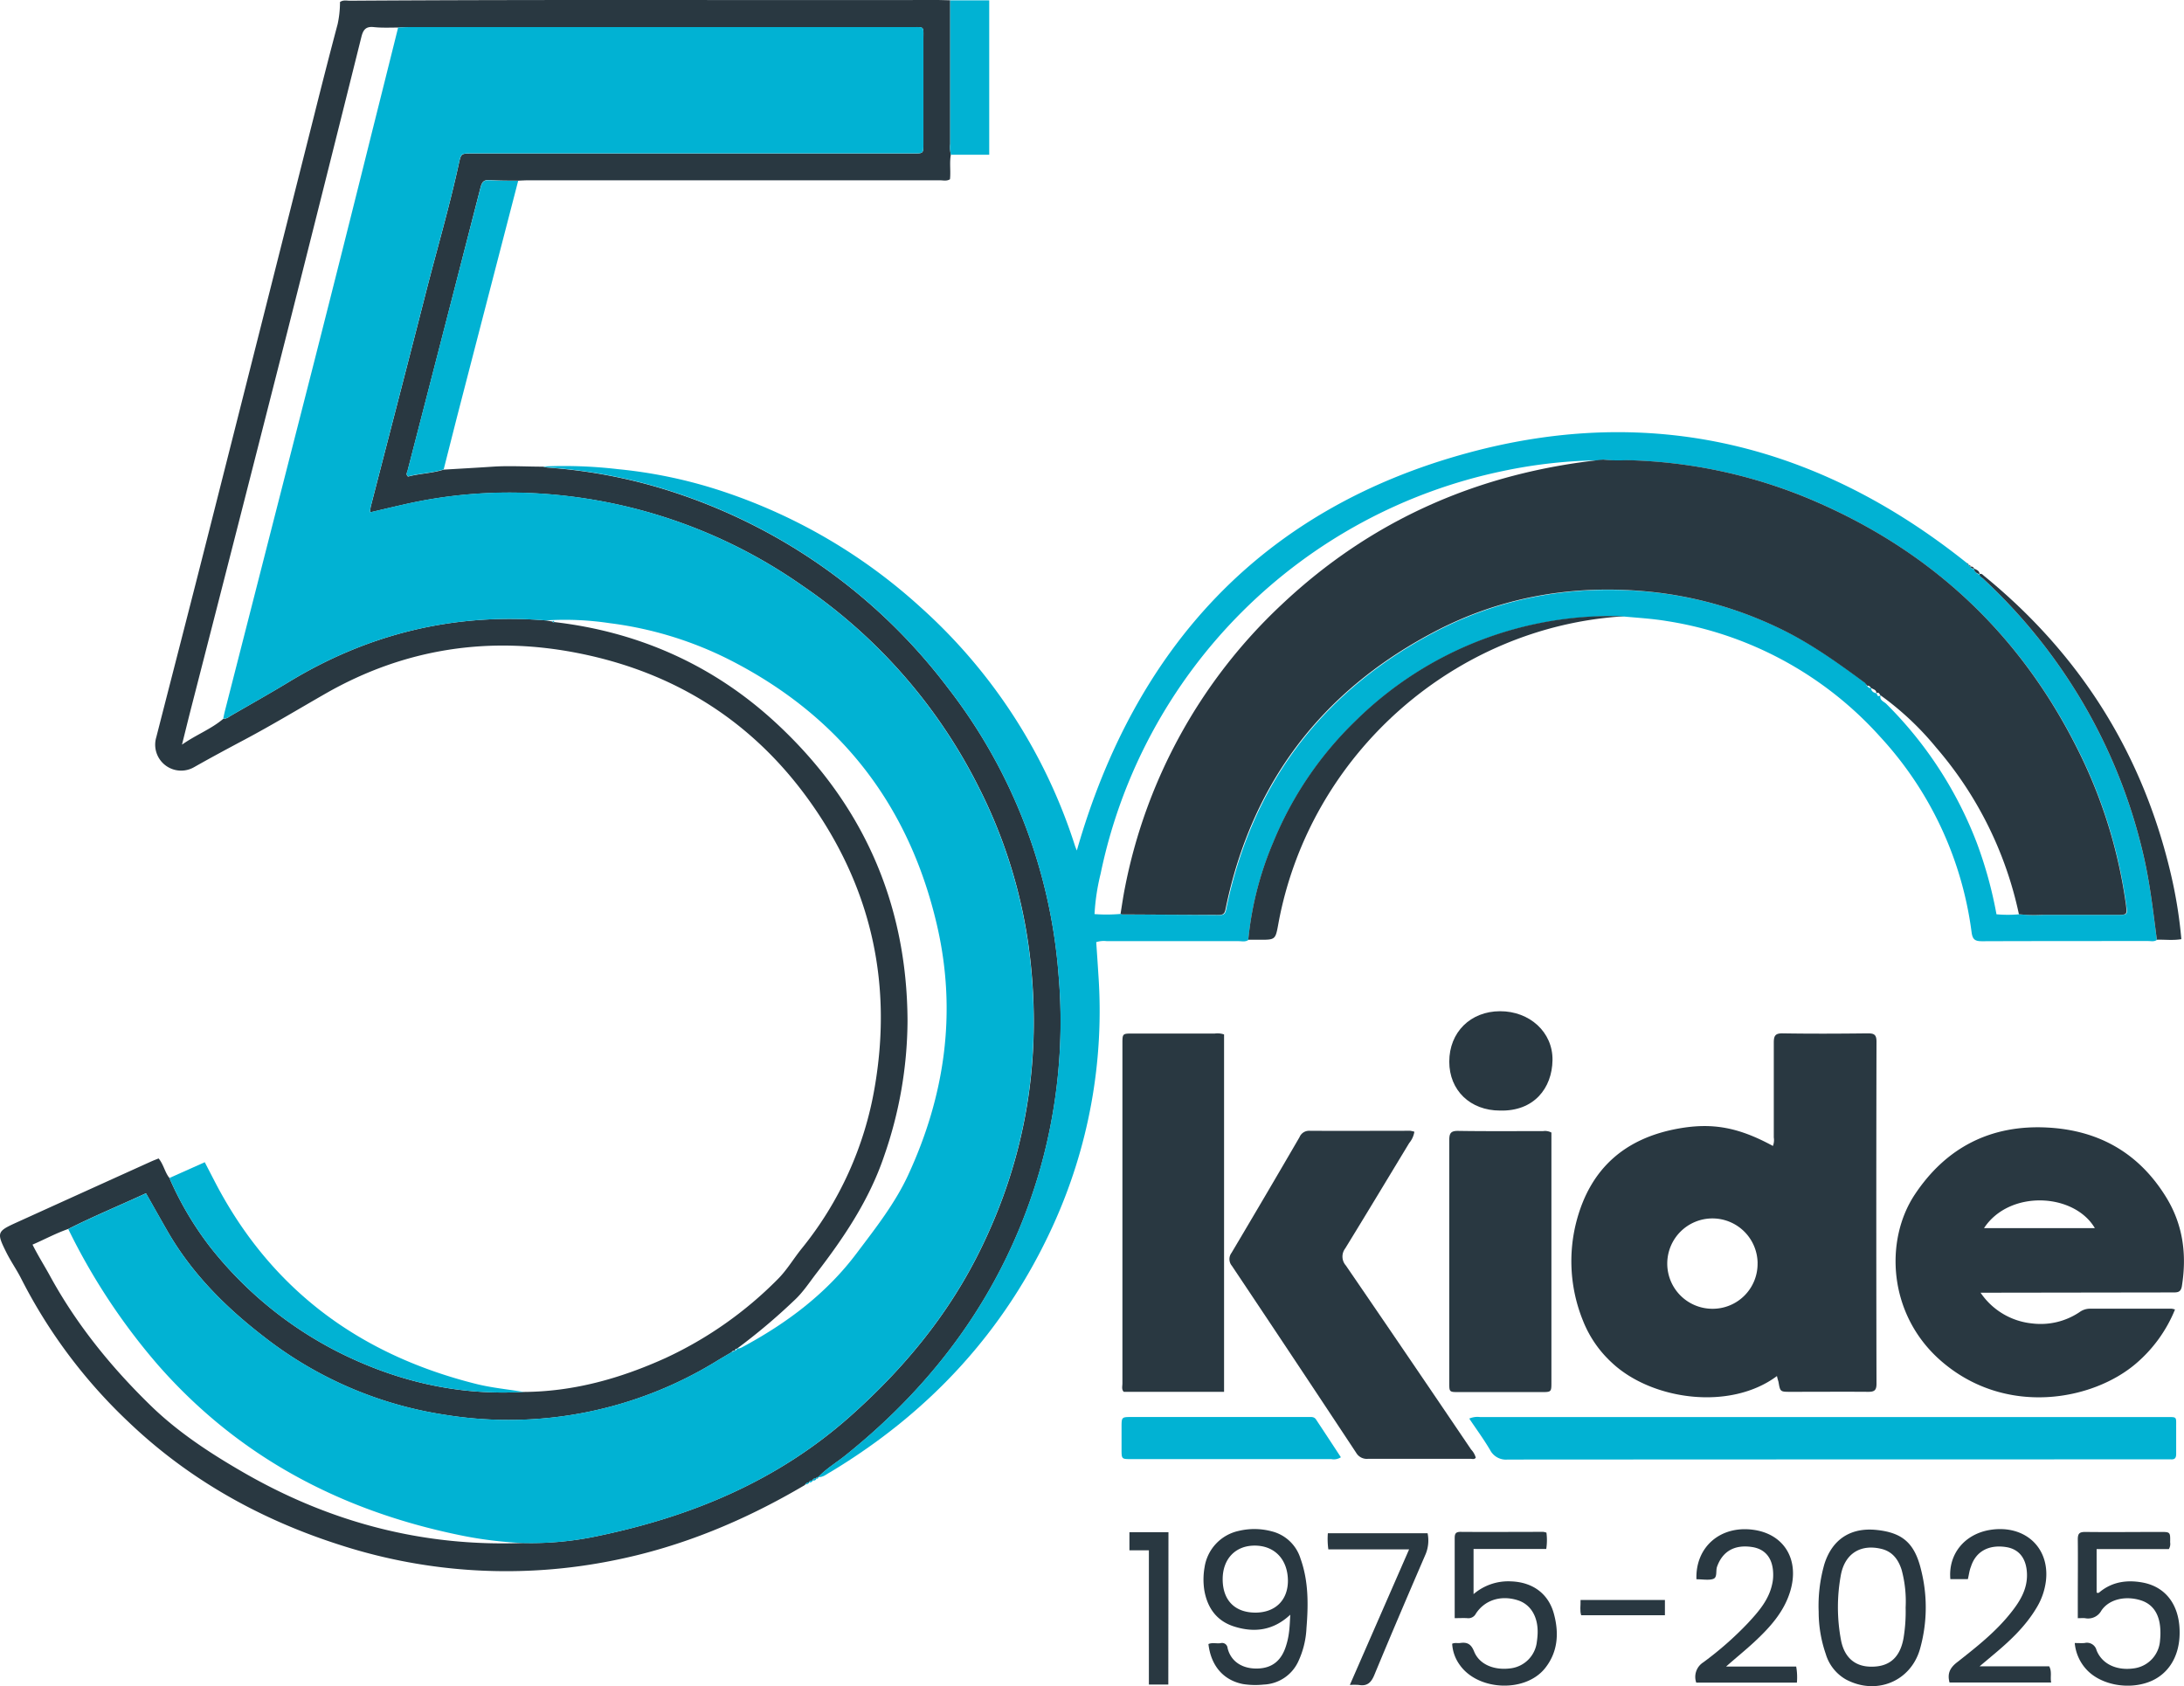 <svg xmlns="http://www.w3.org/2000/svg" viewBox="0 0 580.12 447.88"><defs><style>.cls-1{fill:#293841;}.cls-2{fill:#01b2d3;}</style></defs><title>logo-kide-50-d</title><g id="Capa_2" data-name="Capa 2"><g id="Capa_1-2" data-name="Capa 1"><path class="cls-1" d="M139.14,369.74c13.24-.08,25.66-3.58,37.63-9a102.56,102.56,0,0,0,29.81-20.94c2.44-2.43,4.19-5.44,6.34-8.11a92.6,92.6,0,0,0,19.42-42.88c4.61-26.73-.53-51.41-15.79-73.86s-36.43-36.19-62.89-41.44c-23.61-4.69-46.2-1.3-67.26,10.77-7.12,4.08-14.15,8.32-21.39,12.17-4.5,2.39-9,4.81-13.42,7.31a6.89,6.89,0,0,1-10.08-7.92c4.61-18,9.26-36,13.82-54Q69.44,86.17,83.48,30.52c2-8,4.07-16.08,6.2-24.1A27.41,27.41,0,0,0,90.31.54c.86-.61,1.77-.35,2.62-.35C144.8-.15,196.68.09,248.56,0c1.27,0,2.55.05,3.83.08q0,19.08,0,38.17a8.48,8.48,0,0,0,.18,2.84c-.4,2.14,0,4.31-.23,6.52-.84.56-1.82.28-2.74.28q-54.56,0-109.11,0c-.95,0-1.91.06-2.86.1-2.55,0-5.11,0-7.65-.15-1.6-.12-2,.67-2.34,1.95Q118,87.41,108.27,125c-.12.5-.56,1,.11,1.6,3.07-.83,6.35-.87,9.47-1.85,4.36-.26,8.72-.5,13.07-.79s8.91,0,13.37,0a9.06,9.06,0,0,0,1.15.25,138.28,138.28,0,0,1,34.85,7A149.28,149.28,0,0,1,251.7,182.6a141.83,141.83,0,0,1,29.45,75.92A144.05,144.05,0,0,1,275.57,313c-9.17,30-26.7,54.13-51,73.61-2.41,1.93-5.09,3.51-7.23,5.77l0,0c-.34,0-.57.05-.53.46l0,0a.66.66,0,0,0-1,.51l0,0a.77.77,0,0,0-1,.52l0,0a1,1,0,0,0-1,.59c-15.83,9.35-32.62,16.39-50.68,20a143.38,143.38,0,0,1-72.58-4c-21.2-6.73-40.32-17.37-56.4-32.73A138.75,138.75,0,0,1,5.69,339.76c-1.21-2.41-2.79-4.65-4-7.07-2.64-5.29-2.5-5.59,2.69-7.95q17.84-8.1,35.7-16.18c.64-.29,1.3-.54,2.05-.84,1.33,1.58,1.63,3.65,2.87,5.19A86.11,86.11,0,0,0,55.79,331.2a102,102,0,0,0,33.94,27.88C105.28,366.94,121.68,370.76,139.14,369.74Zm56.07-11,.06,0c-.34.08-.73,0-.93.44-1.3.77-2.61,1.53-3.91,2.32a105.42,105.42,0,0,1-72.15,14.33,103,103,0,0,1-48.06-20.66C60,347.31,51,338.34,44.51,327.08c-1.9-3.3-3.76-6.63-5.74-10.11-6.94,3.21-13.92,6.09-20.66,9.49-3.25,1.12-6.26,2.77-9.47,4.15,1.39,2.8,3,5.35,4.47,8,7.05,13,16.31,24.43,26.88,34.72,7.29,7.1,15.78,12.66,24.6,17.75,23,13.28,47.74,19.84,74.38,18.78a85.05,85.05,0,0,0,20-1.89c24.84-5.19,47.63-14.65,66.89-31.78,14-12.46,25.75-26.58,34.15-43.4,12.45-24.9,16.81-51.19,13.56-78.81a133.88,133.88,0,0,0-13.38-44.45,141.43,141.43,0,0,0-47.44-54.22A136.18,136.18,0,0,0,141.36,131a125.52,125.52,0,0,0-34,3c-3,.67-5.94,1.38-9.07,2.11a13.83,13.83,0,0,1,.19-1.53c4.87-18.91,9.79-37.81,14.62-56.74,2.9-11.36,6.21-22.61,8.72-34.07.66-3,.59-3,3.56-3l117.29,0c2.6,0,2.61,0,2.61-2.58q0-13.8,0-27.58c0-3.79.42-3.38-3.27-3.38H108.39c-.87,0-1.75,0-2.63.09-2.15,0-4.33.11-6.46-.12s-2.83.7-3.31,2.62q-9.72,39-19.56,77.88-12.69,49.92-25.51,99.8c-.84,3.26-1.64,6.54-2.58,10.3,3.83-2.68,7.76-4.13,10.94-6.84A2.81,2.81,0,0,0,61,190.3c5.17-3,10.38-5.92,15.48-9C97.58,168.43,120.37,162.8,145,164.8l1.7.29c.12.29.33.22.54.15,22.36,2.59,42.14,11.41,58.58,26.52,23.1,21.23,35.12,47.85,35.24,79.46a110.45,110.45,0,0,1-6.24,35.92c-3.94,11.62-10.63,21.56-18,31.13-1.89,2.46-3.58,5.08-5.91,7.21a159.81,159.81,0,0,1-15.19,12.79l0,0C195.46,358.3,195.22,358.4,195.21,358.75Z"/><path class="cls-2" d="M217.32,392.35c2.14-2.26,4.82-3.84,7.23-5.77,24.32-19.48,41.85-43.65,51-73.61a144.05,144.05,0,0,0,5.58-54.45A141.83,141.83,0,0,0,251.7,182.6a149.28,149.28,0,0,0-71.41-51.44,138.28,138.28,0,0,0-34.85-7,9.06,9.06,0,0,1-1.15-.25,122.69,122.69,0,0,1,19.82.71A127.08,127.08,0,0,1,193.38,131a146.45,146.45,0,0,1,51.07,30.23,143.82,143.82,0,0,1,41.09,63.44c.17.52.4,1,.49,1.26,15.45-54,49.21-90.84,104-105.66,48.64-13.17,93-2.23,132.36,29.24l.57.61-.05,0c.18.17.36.34.53.52l0,0a1,1,0,0,0,1,.52l0,0a1.62,1.62,0,0,0,1.5,1.45l0,0c.06.65.63.91,1,1.27A145.82,145.82,0,0,1,549.74,181a143.76,143.76,0,0,1,19.88,47.4c1.55,7,2.36,14.16,3.29,21.27-.71.53-1.54.3-2.32.3-14.69,0-29.39,0-44.08.05-1.87,0-2.54-.4-2.81-2.37a94.46,94.46,0,0,0-24.34-52,96,96,0,0,0-56.76-30.7c-3.71-.61-7.44-.83-11.17-1.17a96.51,96.51,0,0,0-71.35,27.75,94.73,94.73,0,0,0-21.9,32.3,87.68,87.68,0,0,0-6.61,25.87c-.8.56-1.71.3-2.57.3q-17.5,0-35,0a6.59,6.59,0,0,0-2.82.26c.2,2.86.4,5.77.58,8.69a137.3,137.3,0,0,1-12.19,66.88c-12.8,27.94-32.79,49.43-59,65.2C219.53,391.57,218.63,392.47,217.32,392.35ZM496.07,182.24l-.05-.05a.84.84,0,0,0,1,.53l0,0c0,.95.67,1.3,1.5,1.45l0,0c.1.61.31,1,1,.51v0c-.38,1.34.9,1.66,1.52,2.28a104.89,104.89,0,0,1,24.07,37,111.52,111.52,0,0,1,5.2,18.9,33.27,33.27,0,0,0,6.07,0,36.8,36.8,0,0,0,6.21.16c6.63,0,13.26,0,19.89,0,2.66,0,2.67,0,2.31-2.55a131.78,131.78,0,0,0-12-39.68q-22.54-46.44-69.84-67.28a133.48,133.48,0,0,0-50.81-11.26,38,38,0,0,1-6.22-.15,5,5,0,0,1-.92.17,130.83,130.83,0,0,0-25.65,2.82,137.79,137.79,0,0,0-107,107,57.36,57.36,0,0,0-1.62,10.72,42.84,42.84,0,0,0,7.09-.06,1.29,1.29,0,0,0,.43.2c8.62,0,17.24.06,25.87.11,1.36,0,1.46-.92,1.66-1.89,6.84-32.91,25.23-57.25,54.82-73,17.85-9.49,37.06-12.86,57.2-11a103.34,103.34,0,0,1,34.61,9.59c8.36,3.94,15.8,9.29,23.19,14.73C495.67,181.78,495.71,182.13,496.07,182.24Z"/><path class="cls-1" d="M472,365.52c-12.48,9.3-33.25,6.37-43.79-3.49a30.22,30.22,0,0,1-7.7-11.13,42,42,0,0,1-1.75-26.53c3.72-14.1,13-22.1,27.17-24.61,9.07-1.61,16-.25,25,4.64a4.4,4.4,0,0,0,.23-2.26c0-8.39,0-16.79,0-25.18,0-1.83.39-2.5,2.36-2.47,7.51.12,15,.09,22.55,0,1.65,0,2.37.25,2.37,2.19q-.11,45.44,0,90.89c0,1.72-.55,2.15-2.19,2.14-6.88-.05-13.75,0-20.63,0-2.76,0-2.76,0-3.22-2.67C472.28,366.63,472.14,366.17,472,365.52Zm-5.14-30a12,12,0,1,0-12.16,12.13A11.93,11.93,0,0,0,466.85,335.51Z"/><path class="cls-1" d="M526.09,343.39a18.8,18.8,0,0,0,13.73,8.16,18.5,18.5,0,0,0,12.54-3,4.7,4.7,0,0,1,2.66-.92q10.9,0,21.82,0a4.94,4.94,0,0,1,.89.21,37.26,37.26,0,0,1-10.25,14.26c-11.57,10-34.91,14.29-52-.69-14.05-12.32-14.9-32-6.88-44.09,8.33-12.55,20.27-18.66,35.43-17.8,13.61.77,24.21,6.84,31.4,18.58,4.46,7.3,5.46,15.19,4.13,23.52-.28,1.76-1.28,1.69-2.54,1.69l-47.72.07Zm.95-17.16h29.4C550.9,316.83,533.71,316,527,326.23Z"/><path class="cls-1" d="M375.69,300.62a6.21,6.21,0,0,1-1.37,3c-5.66,9.34-11.29,18.71-17,28a3.56,3.56,0,0,0,.16,4.52q16.71,24.39,33.27,48.88A5.31,5.31,0,0,1,392,387.2c-.38.54-.91.31-1.34.31-9.11,0-18.22,0-27.33,0a3.27,3.27,0,0,1-3.12-1.64q-16.43-24.87-33-49.64a2.76,2.76,0,0,1-.09-3.43q9.1-15.31,18.06-30.73a2.72,2.72,0,0,1,2.58-1.7c8.95.06,17.9,0,26.85,0A8.32,8.32,0,0,1,375.69,300.62Z"/><path class="cls-1" d="M325.14,274.78v94.93H298.5c-.64-.63-.36-1.48-.36-2.23q0-45.09,0-90.17c0-2.77,0-2.77,2.72-2.77,7.27,0,14.55,0,21.82,0A5.32,5.32,0,0,1,325.14,274.78Z"/><path class="cls-2" d="M390.27,376.82a5.39,5.39,0,0,1,2.92-.4h182c3.2,0,2.83-.25,2.85,2.8,0,2.32,0,4.63,0,7,0,1-.33,1.5-1.38,1.43-.47,0-1,0-1.43,0q-87.39,0-174.77.05a4.72,4.72,0,0,1-4.65-2.52C394.13,382.32,392.19,379.69,390.27,376.82Z"/><path class="cls-1" d="M412.09,300.84v2.25q0,32,0,64c0,2.69,0,2.69-2.73,2.69H387.54c-2.56,0-2.58,0-2.58-2.43q0-32.23,0-64.47c0-1.79.35-2.51,2.36-2.48,7.51.12,15,.05,22.53.06A3.57,3.57,0,0,1,412.09,300.84Z"/><path class="cls-2" d="M139.14,369.74c-17.46,1-33.86-2.8-49.41-10.66A102,102,0,0,1,55.79,331.2,86.11,86.11,0,0,1,45,312.91l9.39-4.19L57.12,314c14.88,28.64,38.53,45.95,69.54,53.66C130.74,368.66,135,369.06,139.14,369.74Z"/><path class="cls-2" d="M117.85,124.7c-3.12,1-6.4,1-9.47,1.85-.67-.59-.23-1.1-.11-1.6q9.7-37.56,19.38-75.12c.34-1.28.74-2.07,2.34-1.95,2.54.19,5.1.11,7.65.15Q131.3,72.42,125,96.8C122.55,106.09,120.21,115.4,117.85,124.7Z"/><path class="cls-1" d="M331.57,249.62a87.68,87.68,0,0,1,6.61-25.87,94.73,94.73,0,0,1,21.9-32.3,96.51,96.51,0,0,1,71.35-27.75c-45,2.69-83.6,36.59-91.88,81.74-.77,4.19-.77,4.2-5.11,4.19Z"/><path class="cls-2" d="M356.17,387.09a3.42,3.42,0,0,1-2.55.49q-26.58,0-53.16,0c-2.55,0-2.55,0-2.55-2.66,0-1.92,0-3.83,0-5.75,0-2.76,0-2.77,2.69-2.77h46.93c.71,0,1.48-.12,2,.6Q352.84,382,356.17,387.09Z"/><path class="cls-1" d="M398.45,295c-7.92,0-13.5-5.37-13.49-13,0-7.8,5.63-13.37,13.48-13.39s14.05,5.55,13.94,13S407.46,295.23,398.45,295Z"/><path class="cls-1" d="M342.73,428.91c-4.45,4.17-9.45,4.84-14.82,3.17-4.63-1.43-7.15-4.84-8-9.56a18.7,18.7,0,0,1,.05-6.2,11.66,11.66,0,0,1,9.08-9.67,17.83,17.83,0,0,1,8.77.12,10.69,10.69,0,0,1,7.64,7.25c2.15,6,2.08,12.22,1.58,18.45a23.45,23.45,0,0,1-2.24,9,10.58,10.58,0,0,1-9.11,6,21,21,0,0,1-5.49-.13c-5.18-1-8.53-4.81-9.2-10.63,1-.46,2.15-.08,3.2-.23a1.46,1.46,0,0,1,1.88,1.28c.89,3.74,4.16,5.64,8.21,5.44,3.71-.17,6.14-2.14,7.34-6.08a19.09,19.09,0,0,0,.73-3.25C342.59,432.24,342.63,430.57,342.73,428.91Zm-9.29-.55c5.25,0,8.62-3.24,8.66-8.39,0-5.67-3.47-9.42-8.85-9.41-5.1,0-8.48,3.55-8.48,8.92C324.77,425.08,328,428.34,333.44,428.36Z"/><path class="cls-1" d="M551.1,436.44c1,0,1.82.06,2.6,0a2.62,2.62,0,0,1,3.19,1.92c1.52,3.81,5.59,5.53,10.23,4.76a8,8,0,0,0,6.64-7.46,16.94,16.94,0,0,0,.07-2.85c-.21-4.11-2-6.74-5.26-7.74-4-1.24-8.37-.29-10.41,2.77a4,4,0,0,1-4.31,2c-.54-.06-1.09,0-1.94,0v-5.08c0-5.28.06-10.55,0-15.83,0-1.58.41-2,2-2,6.63.08,13.27,0,19.9,0,2.67,0,2.68,0,2.63,2.77a2.59,2.59,0,0,1-.35,1.79H556.91V423c.42.32.7,0,1-.25,3.31-2.62,7.14-3.11,11.12-2.4,6.52,1.16,10.17,6.41,9.92,14-.21,6-3.18,10.56-8.14,12.43-5.63,2.12-12.78.74-16.5-3.21A11.89,11.89,0,0,1,551.1,436.44Z"/><path class="cls-1" d="M385.73,436.63c.68-.34,1.42-.1,2.12-.2,1.86-.27,2.9.25,3.7,2.24,1.42,3.54,5.46,5.13,9.93,4.46a8,8,0,0,0,6.75-7.09,19.35,19.35,0,0,0,.2-2.14c.15-4.39-1.8-7.68-5.2-8.8-4.44-1.45-8.81-.15-11.21,3.54a2.23,2.23,0,0,1-2.3,1.19c-1-.06-2,0-3.32,0v-9.69c0-3.83,0-7.66,0-11.5,0-1.14.18-1.74,1.55-1.73,7.34.06,14.69,0,22,0a3.92,3.92,0,0,1,.82.21,15.38,15.38,0,0,1-.05,4.33H391.41v12a14.16,14.16,0,0,1,9.95-3.39c5.74.2,10,3.25,11.43,8.76,1.35,5.08,1,10.07-2.4,14.32-5.24,6.54-17.72,6-22.59-.81A10.53,10.53,0,0,1,385.73,436.63Z"/><path class="cls-1" d="M483.08,428.14a40.18,40.18,0,0,1,1.51-12.64c2.08-6.63,7-9.81,13.86-9.1s10.1,3.47,11.81,10.51A40.69,40.69,0,0,1,510,438c-2.47,8.68-11.66,12.4-19.69,8.11a11.58,11.58,0,0,1-5.35-6.77A34.38,34.38,0,0,1,483.08,428.14Zm23.1-1.13a32.17,32.17,0,0,0-1.06-10c-.86-2.71-2.4-4.86-5.37-5.58-5.52-1.34-9.69,1.23-10.77,6.91a47.13,47.13,0,0,0,0,17.16c.83,4.62,3.57,7.06,7.65,7.21,5.12.19,8.06-2.31,9-7.62A43.28,43.28,0,0,0,506.18,427Z"/><path class="cls-1" d="M572.91,249.62c-.93-7.11-1.74-14.24-3.29-21.27A143.76,143.76,0,0,0,549.74,181a145.82,145.82,0,0,0-22.93-27.25c-.39-.36-1-.62-1-1.27.58-.22.88.24,1.23.52,25.47,20.79,42.08,47.14,49.59,79.17a123.53,123.53,0,0,1,2.79,17.3C577.18,249.85,575,249.55,572.91,249.62Z"/><path class="cls-1" d="M450.61,419.5c-.29-8.61,6.4-14.34,15.12-13.14,8.18,1.12,12.32,7.93,9.8,16.31-1.7,5.64-5.56,9.79-9.75,13.67-2.26,2.08-4.64,4-7.3,6.35h18.63a16.49,16.49,0,0,1,.19,4.26H450.56a4.57,4.57,0,0,1,1.87-5.38,89.1,89.1,0,0,0,11.86-10.43c2.83-3.05,5.58-6.18,6.46-10.45a10.55,10.55,0,0,0,.25-2.37c0-4.28-2-6.85-5.65-7.39-4.66-.69-7.8,1.16-9.26,5.23-.4,1.11.14,2.82-1,3.24S452.22,419.5,450.61,419.5Z"/><path class="cls-1" d="M522.71,419.47h-4.65c-.6-6.66,3.78-12,10.6-13.09,9.18-1.43,15.85,4.7,14.78,13.6a17.84,17.84,0,0,1-2.4,6.95c-3,5.1-7.27,9.06-11.77,12.8l-3.45,2.9h18.5c.78,1.48.21,2.83.52,4.3h-27c-.58-2.19-.07-3.78,2-5.37,5.08-4,10.19-8,14.24-13.1,2.4-3,4.45-6.25,4.33-10.35s-2.06-6.64-5.6-7.17c-4.6-.69-8,1.19-9.28,5.2C523.1,417.19,523,418.31,522.71,419.47Z"/><path class="cls-2" d="M252.58,41.11a8.48,8.48,0,0,1-.18-2.84q0-19.08,0-38.17h10.36v41Z"/><path class="cls-1" d="M374.29,411.56H352.84a19.86,19.86,0,0,1-.13-4.29H379.2a9.54,9.54,0,0,1-.49,5.49c-4.61,10.69-9.19,21.38-13.64,32.13-.85,2.07-1.91,3.08-4.17,2.68a17.64,17.64,0,0,0-2.35,0Z"/><path class="cls-1" d="M310.33,447.46h-5.16V411.81H300V407h10.37Z"/><path class="cls-1" d="M442.24,425v4.05H420c-.41-1.22-.12-2.55-.17-4.05Z"/><path class="cls-1" d="M525.83,152.47a1.62,1.62,0,0,1-1.5-1.45C525,151.36,525.75,151.55,525.83,152.47Z"/><path class="cls-1" d="M524.37,151.05a1,1,0,0,1-1-.52A.81.81,0,0,1,524.37,151.05Z"/><path class="cls-2" d="M215.85,393.28a.66.66,0,0,1,1-.51C216.67,393.26,216.29,393.32,215.85,393.28Z"/><path class="cls-2" d="M214.9,393.78a.77.77,0,0,1,1-.52C215.72,393.74,215.32,393.79,214.9,393.78Z"/><path class="cls-2" d="M213.92,394.34a1,1,0,0,1,1-.59C214.76,394.22,214.33,394.26,213.92,394.34Z"/><path class="cls-1" d="M522.94,150.09l-.57-.61C522.63,149.62,522.92,149.73,522.94,150.09Z"/><path class="cls-1" d="M523.42,150.57c-.17-.18-.35-.35-.53-.52C523.2,150.09,523.49,150.15,523.42,150.57Z"/><path class="cls-2" d="M216.81,392.79c0-.41.19-.5.53-.46C217.43,392.8,217.12,392.8,216.81,392.79Z"/><path class="cls-2" d="M145,164.8c-24.62-2-47.41,3.63-68.47,16.47-5.1,3.11-10.31,6-15.48,9a2.81,2.81,0,0,1-1.76.65c.15-.7.28-1.41.46-2.1Q71.62,142.38,83.5,95.91,91.24,65.49,98.83,35q3.48-13.86,6.93-27.71c.88,0,1.76-.09,2.63-.09H242c3.69,0,3.26-.41,3.27,3.38q0,13.78,0,27.58c0,2.58,0,2.58-2.61,2.58l-117.29,0c-3,0-2.9,0-3.56,3-2.51,11.46-5.82,22.71-8.72,34.07-4.83,18.93-9.75,37.83-14.62,56.74a13.83,13.83,0,0,0-.19,1.53c3.13-.73,6.1-1.44,9.07-2.11a125.52,125.52,0,0,1,34-3,136.18,136.18,0,0,1,71.35,24.32,141.43,141.43,0,0,1,47.44,54.22A133.88,133.88,0,0,1,273.53,254c3.25,27.62-1.11,53.91-13.56,78.81-8.4,16.82-20.14,30.94-34.15,43.4-19.26,17.13-42,26.59-66.89,31.78a85.05,85.05,0,0,1-20,1.89,106,106,0,0,1-17-2.14c-31.51-6.51-58.61-20.79-80-45.2a167.07,167.07,0,0,1-23.8-36.07c6.74-3.4,13.72-6.28,20.66-9.49,2,3.48,3.84,6.81,5.74,10.11C51,338.34,60,347.31,70.22,355.15a103,103,0,0,0,48.06,20.66,105.42,105.42,0,0,0,72.15-14.33c1.3-.79,2.61-1.55,3.91-2.32l.93-.44-.06,0c.27-.07.55-.13.53-.51l0,0a2.66,2.66,0,0,0,1.36-.33c11.8-6.33,22.35-14.19,30.46-25,5-6.64,10.16-13.18,13.67-20.76,9.73-21.05,12.92-43,7.79-65.75C241.67,213.94,223.1,190,193.27,175a97.46,97.46,0,0,0-31.34-9.47A79.93,79.93,0,0,0,145,164.8Z"/><path class="cls-2" d="M146.69,165.09c.24-.15.48-.34.54.15C147,165.31,146.81,165.38,146.69,165.09Z"/><path class="cls-1" d="M425.85,122.08a38,38,0,0,0,6.22.15,133.48,133.48,0,0,1,50.81,11.26q47.28,20.73,69.84,67.28a131.78,131.78,0,0,1,12,39.68C565,243,565,243,562.37,243c-6.63,0-13.26,0-19.89,0a36.8,36.8,0,0,1-6.21-.16,99.31,99.31,0,0,0-21.94-44.22,78.11,78.11,0,0,0-14.92-14v0c-.21-.39-.41-.81-1-.51l0,0c0-1-1-1-1.5-1.45l0,0a1,1,0,0,0-1-.53l.05.05-.53-.74c-7.39-5.44-14.83-10.79-23.19-14.73a103.34,103.34,0,0,0-34.61-9.59c-20.14-1.89-39.35,1.48-57.2,11-29.59,15.72-48,40.06-54.82,73-.2,1-.3,1.9-1.66,1.89-8.63,0-17.25-.07-25.87-.11a1.29,1.29,0,0,1-.43-.2c.36-2.2.67-4.42,1.1-6.6a139.57,139.57,0,0,1,41.63-75.45C364.42,137.94,393.13,125.49,425.85,122.08Z"/></g></g></svg>